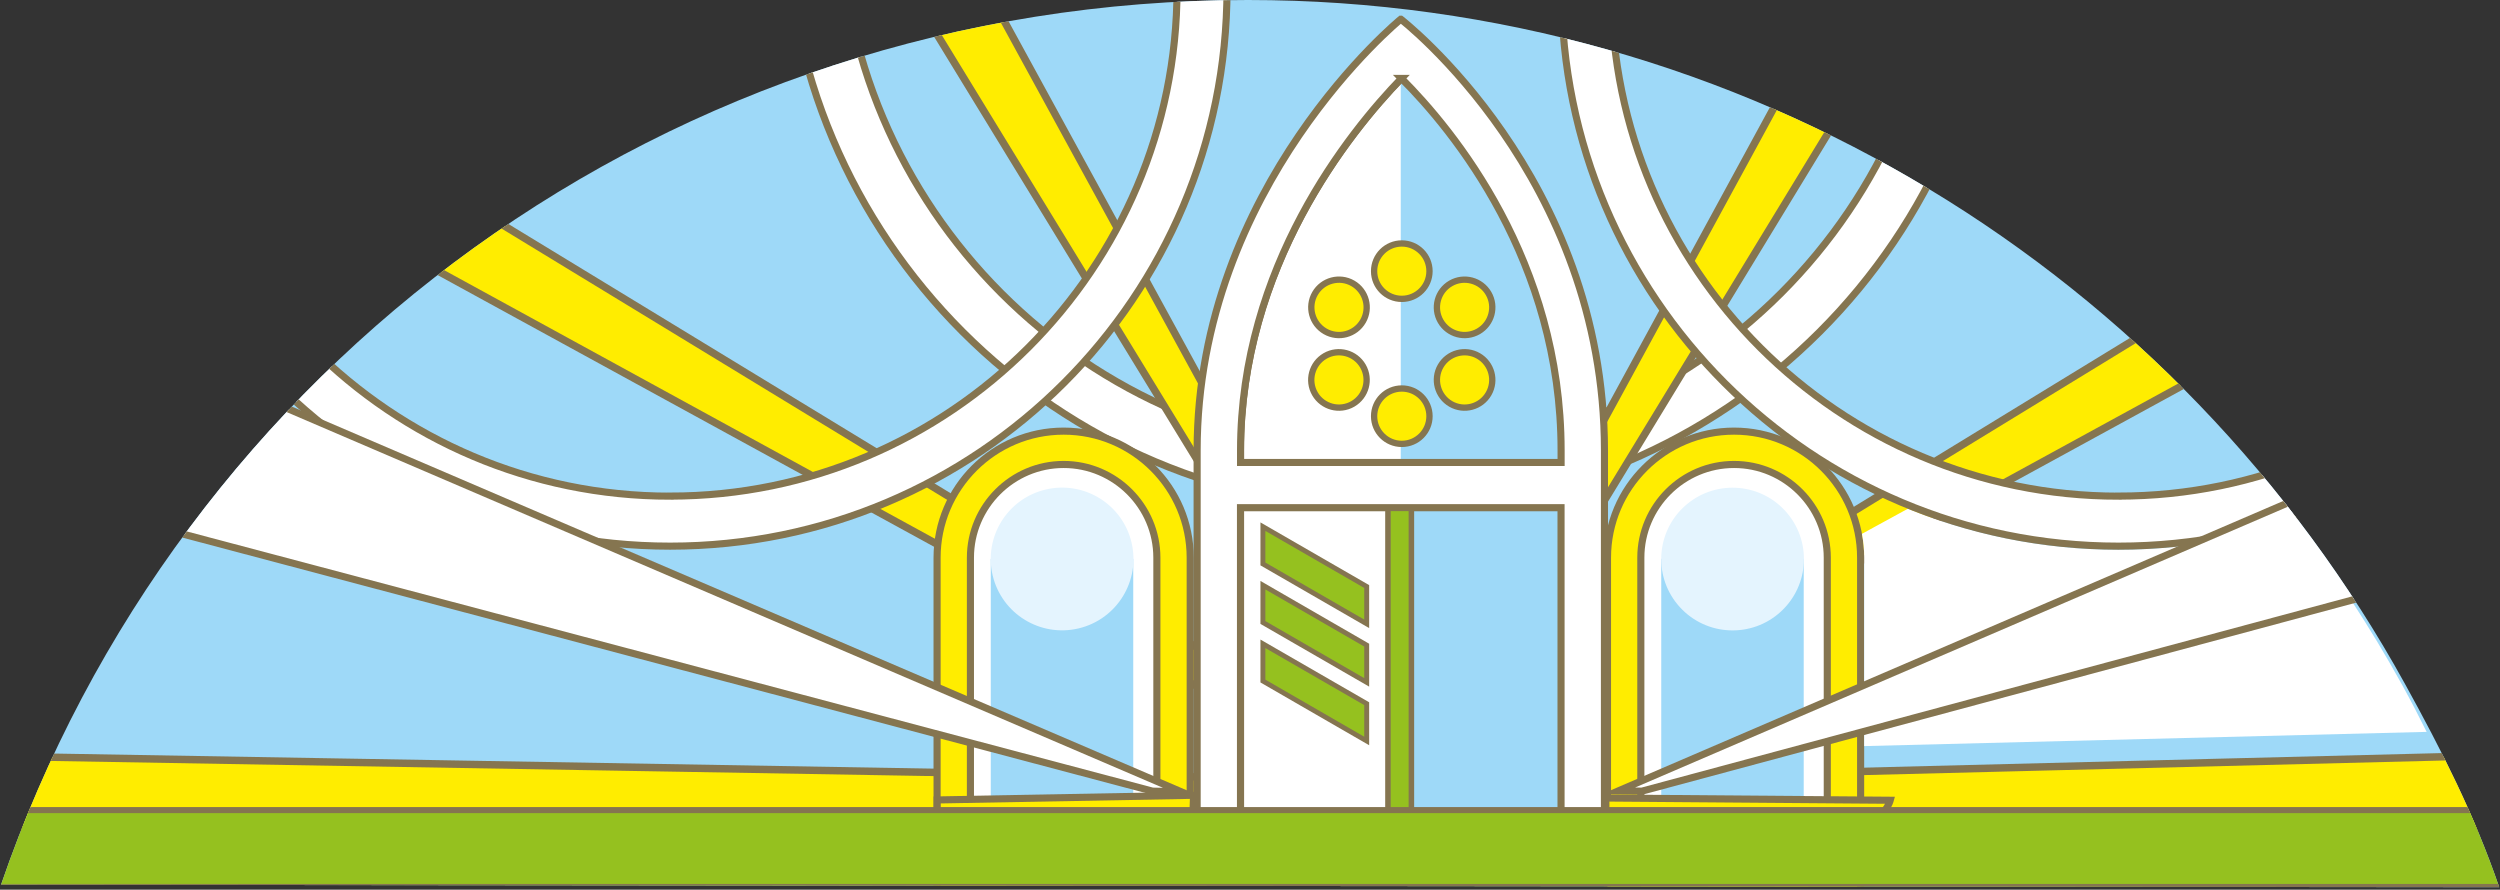 <?xml version="1.0" encoding="UTF-8"?> <svg xmlns="http://www.w3.org/2000/svg" xmlns:xlink="http://www.w3.org/1999/xlink" id="Layer_2" data-name="Layer 2" viewBox="0 0 411.65 146.49"><rect x="0" y="0" width="411.65" height="146.49" fill="#333333" stroke="none"/><defs><style> .cls-1, .cls-2, .cls-3, .cls-4 { fill: #95c11f; } .cls-5 { stroke-width: 1.04px; } .cls-5, .cls-6, .cls-2, .cls-7, .cls-8, .cls-3, .cls-4 { stroke: #857550; stroke-miterlimit: 10; } .cls-5, .cls-6, .cls-7 { fill: #ffed00; } .cls-9 { fill: #005cb9; } .cls-10, .cls-8 { fill: #fff; } .cls-11 { fill: none; } .cls-6 { stroke-width: 1.23px; } .cls-12 { fill: #9ed9f8; } .cls-2 { stroke-width: .91px; } .cls-7, .cls-8 { stroke-width: 1.17px; } .cls-13 { fill: #e4f4fe; } .cls-3 { stroke-width: 1px; } .cls-14 { clip-path: url(#clippath); } .cls-4 { stroke-width: .81px; } </style><clipPath id="clippath"><path class="cls-11" d="M.17,145.68s-.38,1.11,0,0C29.49,60.27,110.1,0,205.46,0c82.1,0,153.57,45.5,190.57,112.66,6.01,10.9,11.4,21.49,15.49,33.43.31.91,0,0,0,0L.17,145.68Z"></path></clipPath></defs><g id="artwork"><path class="cls-12" d="M.17,145.68s-.38,1.11,0,0C29.49,60.27,110.1,0,205.46,0c82.1,0,153.57,45.5,190.57,112.66,6.01,10.9,11.4,21.49,15.49,33.43.31.91,0,0,0,0L.17,145.68Z"></path><g class="cls-14"><g><polygon class="cls-1" points="154.32 129.95 109.82 130.86 106.53 138.43 120.43 141.72 154.32 132.12 154.32 129.95"></polygon><path class="cls-9" d="M60.53,79.57l-.05-.04s.02.02.05.04Z"></path><g><g><path class="cls-8" d="M229.07-115.7c-55.11,0-99.78,44.67-99.78,99.78s44.67,99.78,99.78,99.78,99.78-44.67,99.78-99.78-44.67-99.78-99.78-99.78ZM229.07,74.91c-50.08,0-90.82-40.74-90.82-90.82s40.74-90.82,90.82-90.82,90.82,40.74,90.82,90.82-40.74,90.82-90.82,90.82Z"></path><path class="cls-6" d="M240,128.71l151.31-82.7-6.17-10.69-147.05,89.91L327.78-22.03l-10.69-6.17-82.39,151.39-3.97-.08L148.04-28.21l-10.69,6.17,89.91,147.04L72.39,30.71l-6.17,10.69,158.98,87.01-235.17-4.04v12.35l235.08-4.35-8.59,4.69c.48.02.96.03,1.44.05,2.18.08,4.37.17,6.55.27l2.51-1.53-.97,1.59c.06,0,.13,0,.19,0,2.75.12,5.5.25,8.25.39,1.53.08,3.06.17,4.6.26l-1.23-2.02,3.53,2.15c.46.03.93.05,1.39.08,2.75.18,5.5.34,8.25.48.04,0,.07,0,.11,0l-11.23-6.11,172.38,4.04v-12.35l-172.3,4.34Z"></path><path class="cls-7" d="M285.53,70.99h0c11.5,0,20.84,9.34,20.84,20.84v55.32h-41.68v-55.32c0-11.5,9.34-20.84,20.84-20.84Z"></path><path class="cls-8" d="M270.18,141.66v-49.83c0-8.46,6.89-15.35,15.35-15.35s15.35,6.89,15.35,15.35v49.83h-30.7Z"></path><rect class="cls-12" x="273.54" y="92.02" width="23.46" height="46.16"></rect><path class="cls-7" d="M264.42,136.16v-4.76l46.83.37s-.85,3.13-3.89,3.13-42.94,1.26-42.94,1.26Z"></path><circle class="cls-13" cx="285.28" cy="92.04" r="11.75" transform="translate(12.84 217.07) rotate(-42.53)"></circle><path class="cls-10" d="M395.6,112.89c1.38,2.51,2.7,5.06,3.97,7.62l-92.61,2.34v-31.02c0-1.34-.13-2.66-.37-3.93l7.57-4.14c10.71,4.35,22.4,6.76,34.65,6.76,10.17,0,19.96-1.66,29.12-4.71,6.5,8.5,12.41,17.54,17.67,27.08Z"></path><path class="cls-8" d="M348.82-93.47c-50.64,0-91.7,41.06-91.7,91.7s41.06,91.7,91.7,91.7S440.51,48.88,440.51-1.77s-41.06-91.7-91.7-91.7ZM348.81,81.7c-46.02,0-83.46-37.44-83.46-83.46s37.44-83.47,83.46-83.47S432.28-47.79,432.28-1.77s-37.44,83.46-83.47,83.46Z"></path><path class="cls-8" d="M110.34-93.47C59.7-93.47,18.64-52.41,18.64-1.77s41.06,91.7,91.7,91.7S202.04,48.88,202.04-1.77s-41.06-91.7-91.7-91.7ZM110.34,81.7C64.32,81.7,26.88,44.25,26.88-1.77s37.44-83.47,83.46-83.47S193.81-47.79,193.81-1.77s-37.44,83.46-83.47,83.46Z"></path><path class="cls-8" d="M204.26,136.07v-61.9c0-30.28,17.94-52.43,26.49-61.27,8.53,8.53,26.29,30.03,26.29,61.27v61.9h-52.78Z"></path><path class="cls-12" d="M230.65,13.01v123.06h26.39v-61.9c0-31.24-17.76-52.74-26.29-61.27-.03.03-.07.07-.1.11Z"></path><path class="cls-7" d="M175.14,70.99h0c11.5,0,20.84,9.34,20.84,20.84v55.32h-41.68v-55.32c0-11.5,9.34-20.84,20.84-20.84Z"></path><path class="cls-8" d="M159.79,141.66v-49.83c0-8.46,6.89-15.35,15.35-15.35s15.35,6.89,15.35,15.35v49.83h-30.7Z"></path><rect class="cls-12" x="163.14" y="92.02" width="23.46" height="46.16"></rect><polygon class="cls-7" points="154.32 133.89 154.32 131.72 196.53 130.95 196.4 134.9 154.32 133.89"></polygon><circle class="cls-13" cx="174.89" cy="92.04" r="11.75" transform="translate(-16.53 42.87) rotate(-13.35)"></circle><path class="cls-8" d="M230.65,3.16s-33.53,27.4-33.53,71.02v69.04h67.07v-69.04c0-45.15-33.53-71.02-33.53-71.02ZM230.76,12.91c8.53,8.53,26.29,30.03,26.29,61.27v1.97h-52.78v-1.97c0-30.28,17.94-52.43,26.49-61.27ZM204.26,136.07v-52.47h52.78v52.47h-52.78Z"></path></g><g><polygon class="cls-4" points="207.95 92.86 225.04 102.72 225.04 96.58 207.95 86.72 207.95 92.86"></polygon><polygon class="cls-4" points="207.95 102.5 225.04 112.36 225.04 106.23 207.95 96.36 207.95 102.5"></polygon><polygon class="cls-4" points="207.95 112.14 225.04 122.01 225.04 115.87 207.95 106.01 207.95 112.14"></polygon></g><g><path class="cls-5" d="M235.38,44.65c0,2.52-2.04,4.56-4.56,4.56s-4.56-2.04-4.56-4.56,2.04-4.56,4.56-4.56,4.56,2.04,4.56,4.56Z"></path><path class="cls-5" d="M235.38,68.53c0,2.52-2.04,4.56-4.56,4.56s-4.56-2.04-4.56-4.56,2.04-4.56,4.56-4.56,4.56,2.04,4.56,4.56Z"></path><path class="cls-5" d="M222.76,46.66c2.18,1.26,2.93,4.05,1.67,6.23-1.26,2.18-4.05,2.93-6.23,1.67-2.18-1.26-2.93-4.05-1.67-6.23,1.26-2.18,4.05-2.93,6.23-1.67Z"></path><path class="cls-5" d="M243.44,58.61c2.18,1.26,2.93,4.05,1.67,6.23-1.26,2.18-4.05,2.93-6.23,1.67-2.18-1.26-2.93-4.05-1.67-6.23,1.26-2.18,4.05-2.93,6.23-1.67Z"></path><path class="cls-5" d="M218.19,58.61c2.18-1.26,4.97-.51,6.23,1.67,1.26,2.18.51,4.97-1.67,6.23-2.18,1.26-4.97.51-6.23-1.67-1.26-2.18-.51-4.97,1.67-6.23Z"></path><path class="cls-5" d="M238.88,46.66c2.18-1.26,4.97-.51,6.23,1.67,1.26,2.18.51,4.97-1.67,6.23-2.18,1.26-4.97.51-6.23-1.67-1.26-2.18-.51-4.97,1.67-6.23Z"></path></g><rect class="cls-2" x="228.54" y="83.71" width="3.86" height="52.49"></rect><polygon class="cls-8" points="194.49 130.37 42.24 65.09 26.05 86.86 189.77 130.27 194.49 130.37"></polygon><polygon class="cls-8" points="266.49 130.22 417.89 65.09 427.23 88.06 270.36 130.27 266.49 130.22"></polygon><rect class="cls-3" x="-83.54" y="133.39" width="521.86" height="12.66"></rect></g></g></g></g></svg> 